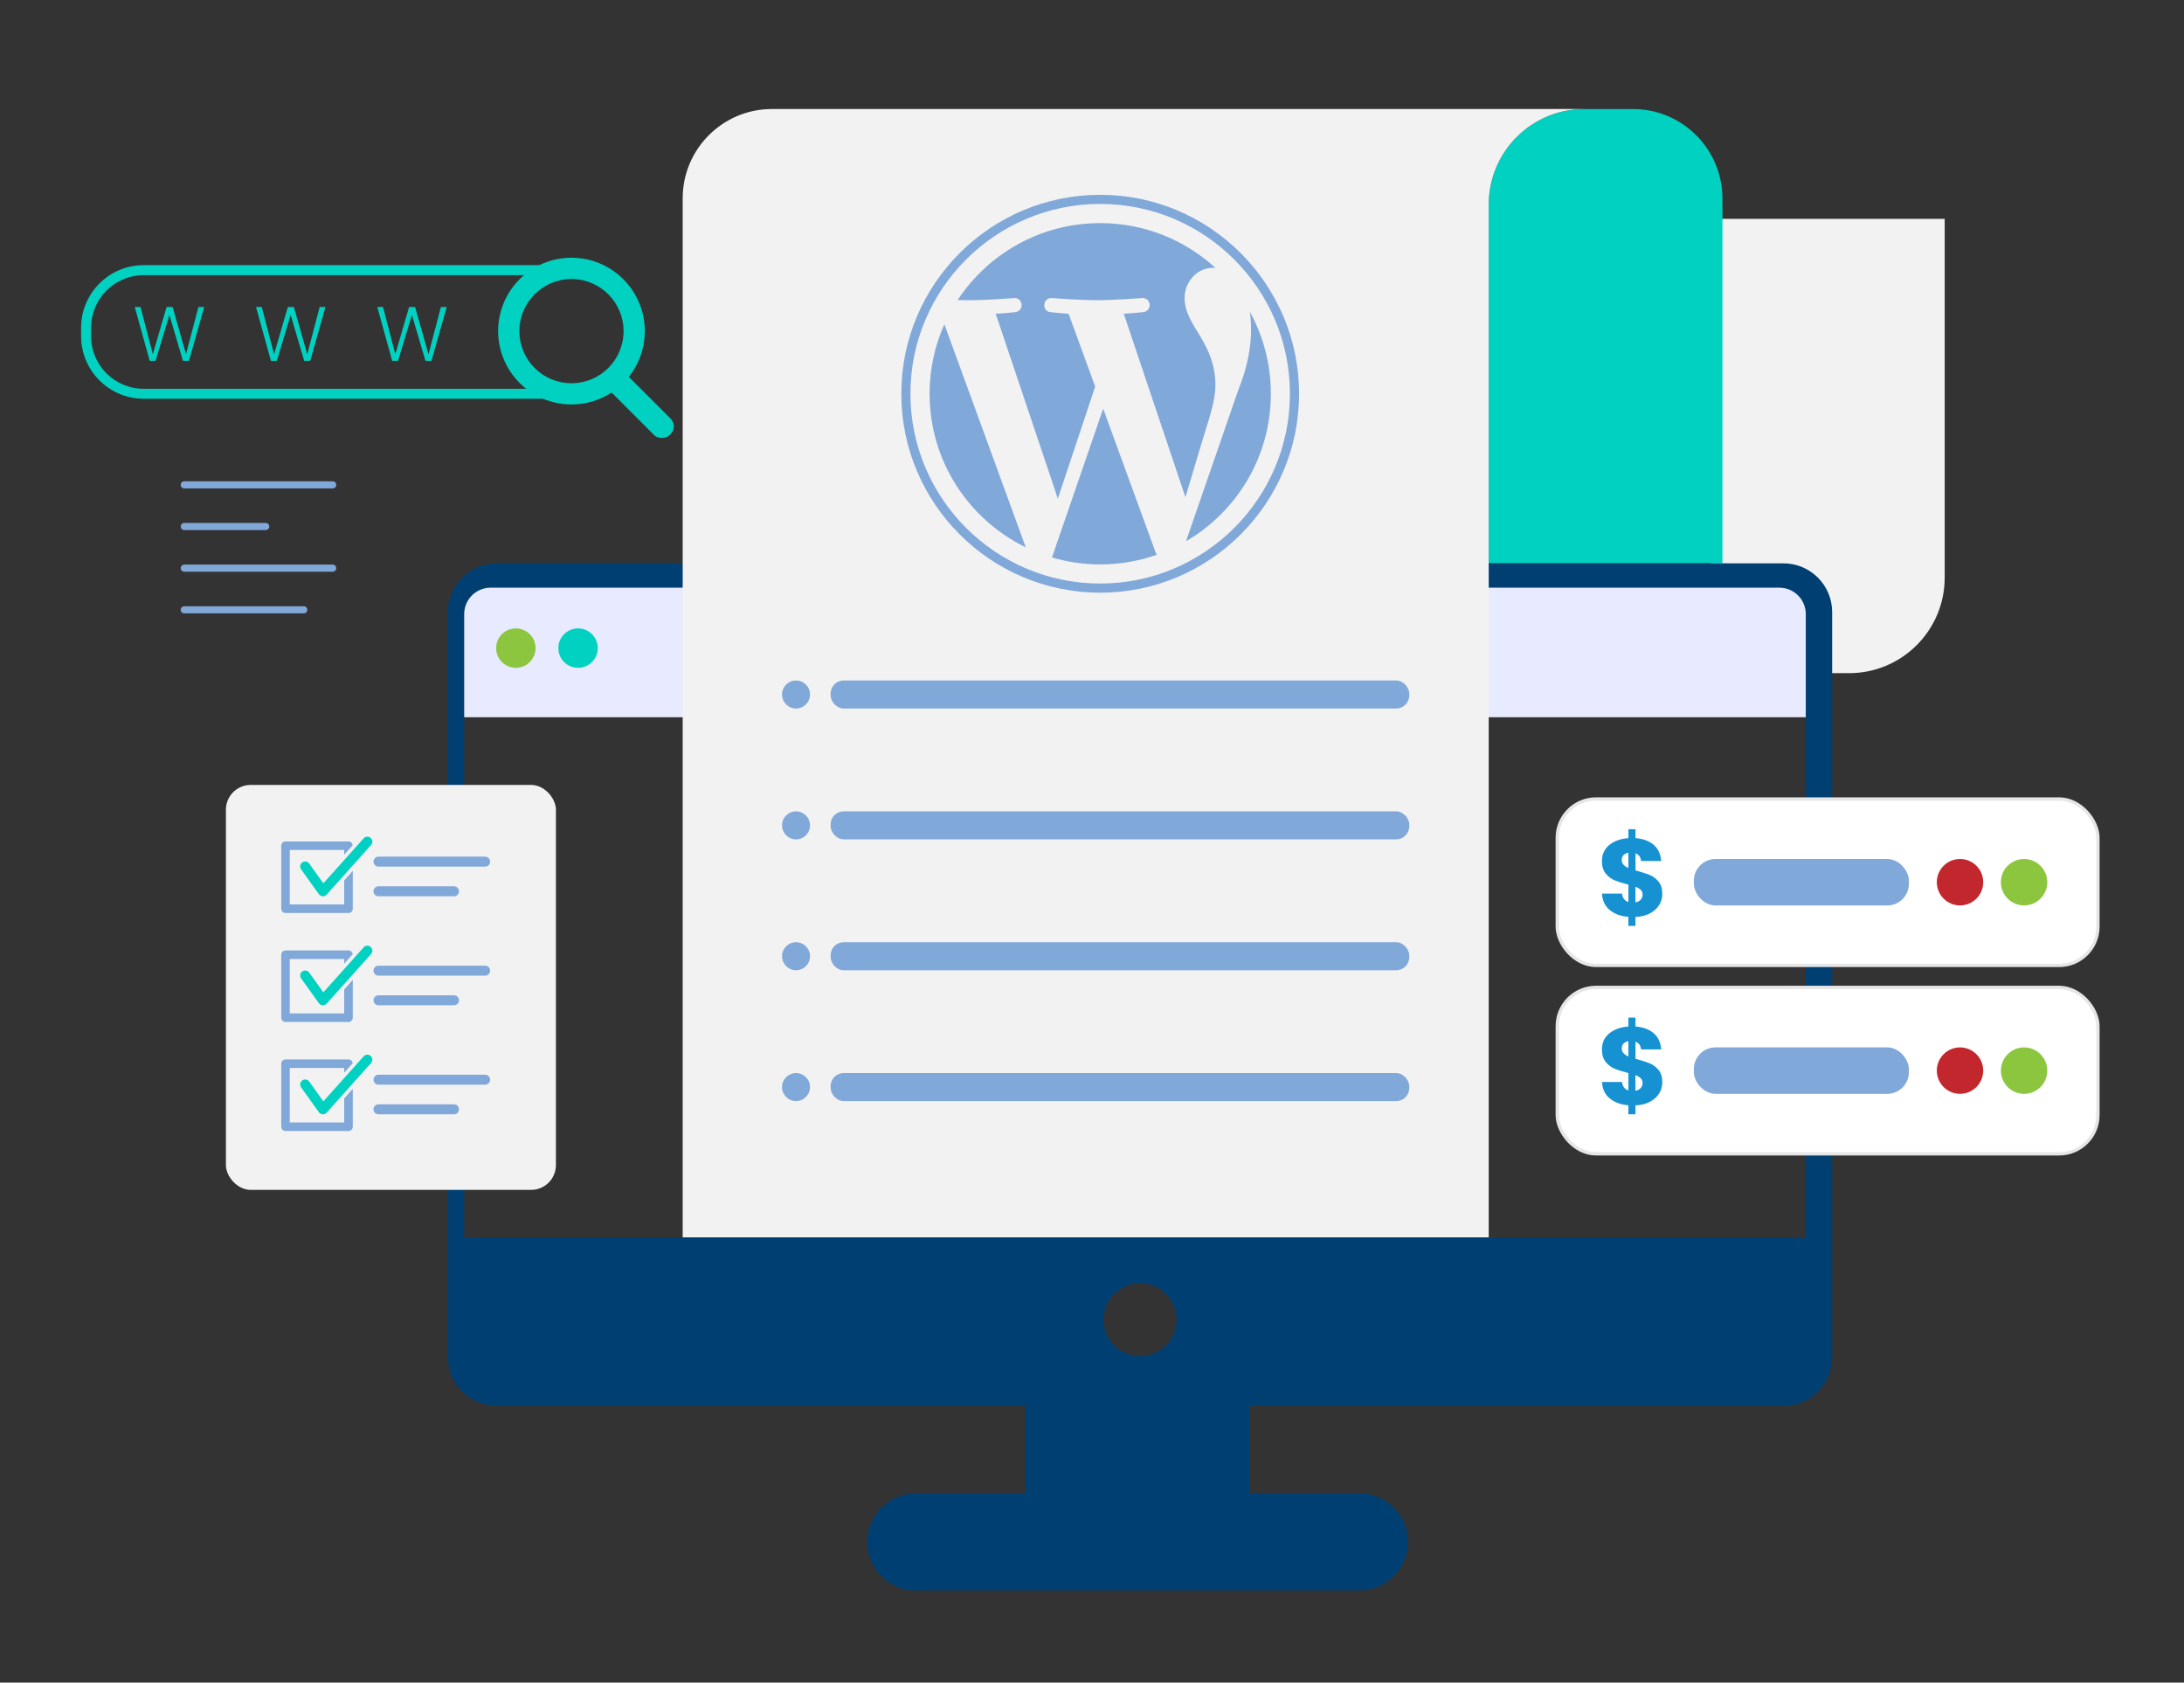 <svg xmlns="http://www.w3.org/2000/svg" id="Layer_1" width="656.91" height="505.96" viewBox="0 0 656.91 505.96"><rect x="0" y="0" width="656.91" height="505.96" fill="#333333" stroke="none"/><path d="M514.63,65.81v109.69c0,14.87,12.05,26.92,26.92,26.92h14.64c15.87,0,28.74-12.87,28.74-28.74v-107.87h-70.31Z" style="fill:#f2f2f2;"></path><path d="M518.08,169.4V59.71c0-14.87-12.05-26.92-26.92-26.92h-14.64c-15.87,0-28.74,12.87-28.74,28.74v107.87h70.31Z" style="fill:#00d1c1;"></path><path d="M147.76,174.1h387.41c5.56,0,10.07,4.51,10.07,10.07v31.5H137.92v-31.72c0-5.44,4.41-9.85,9.85-9.85Z" style="fill:#e8eaff;"></path><path d="M536.43,169.4H149.38c-8.09,0-14.65,6.56-14.65,14.65v224.05c0,8.09,6.56,14.65,14.65,14.65h159.09v26.26h-32.98c-8.08,0-14.63,6.55-14.63,14.63s6.55,14.63,14.63,14.63h133.36c8.08,0,14.63-6.55,14.63-14.63s-6.55-14.63-14.63-14.63h-32.98v-26.26h160.56c8.09,0,14.65-6.56,14.65-14.65v-224.05c0-8.09-6.56-14.65-14.65-14.65ZM342.91,407.82c-6.06,0-10.97-4.91-10.97-10.97s4.91-10.97,10.97-10.97,10.97,4.91,10.97,10.97-4.91,10.97-10.97,10.97ZM543.14,372.08H139.62v-187.42c0-4.38,3.55-7.94,7.94-7.94h387.65c4.38,0,7.94,3.55,7.94,7.94v187.42Z" style="fill:#003f72;"></path><path d="M447.78,169.4V61.52c0-15.87,12.87-28.74,28.74-28.74h-244.31c-14.84,0-26.87,12.03-26.87,26.87v312.42h242.44v-198.39" style="fill:#f2f2f2;"></path><path d="M279.61,118.4c0,20.31,11.8,37.86,28.92,46.18l-24.48-67.07c-2.85,6.38-4.44,13.44-4.44,20.88h0ZM365.57,115.81c0-6.34-2.28-10.73-4.23-14.15-2.6-4.23-5.04-7.81-5.04-12.03,0-4.72,3.58-9.11,8.62-9.11.23,0,.44.03.66.04-9.13-8.36-21.29-13.47-34.65-13.47-17.93,0-33.7,9.2-42.88,23.13,1.2.04,2.34.06,3.3.06,5.37,0,13.68-.65,13.68-.65,2.77-.16,3.09,3.9.33,4.23,0,0-2.78.33-5.87.49l18.69,55.58,11.23-33.68-8-21.91c-2.76-.16-5.38-.49-5.38-.49-2.77-.16-2.44-4.39.32-4.23,0,0,8.47.65,13.52.65,5.37,0,13.68-.65,13.68-.65,2.77-.16,3.09,3.9.33,4.23,0,0-2.79.33-5.87.49l18.54,55.16,5.12-17.1c2.22-7.1,3.91-12.2,3.91-16.59h0ZM331.82,122.89l-15.4,44.74c4.6,1.35,9.46,2.09,14.5,2.09,5.98,0,11.71-1.03,17.04-2.91-.14-.22-.26-.45-.37-.71l-15.78-43.21h0ZM375.95,93.78c.22,1.63.35,3.39.35,5.28,0,5.21-.97,11.06-3.9,18.38l-15.67,45.32c15.26-8.9,25.52-25.42,25.52-44.36,0-8.92-2.28-17.31-6.29-24.62h0ZM330.92,58.58c-32.98,0-59.82,26.83-59.82,59.82s26.84,59.82,59.82,59.82,59.82-26.83,59.82-59.82c0-32.98-26.84-59.82-59.82-59.82h0ZM330.92,175.47c-31.47,0-57.08-25.6-57.08-57.08s25.6-57.07,57.08-57.07,57.07,25.6,57.07,57.07-25.6,57.08-57.07,57.08h0Z" style="fill:#80a8d9;"></path><circle cx="239.43" cy="208.84" r="4.21" style="fill:#80a8d9;"></circle><rect x="249.84" y="204.62" width="174.04" height="8.43" rx="3.93" ry="3.93" style="fill:#80a8d9;"></rect><circle cx="239.43" cy="248.19" r="4.21" style="fill:#80a8d9;"></circle><rect x="249.84" y="243.97" width="174.04" height="8.43" rx="3.93" ry="3.93" style="fill:#80a8d9;"></rect><circle cx="239.43" cy="287.54" r="4.21" style="fill:#80a8d9;"></circle><rect x="249.84" y="283.33" width="174.04" height="8.43" rx="3.93" ry="3.93" style="fill:#80a8d9;"></rect><circle cx="239.43" cy="326.89" r="4.21" style="fill:#80a8d9;"></circle><rect x="249.84" y="322.68" width="174.04" height="8.43" rx="3.93" ry="3.93" style="fill:#80a8d9;"></rect><rect x="468.4" y="240.26" width="162.62" height="50.04" rx="11.66" ry="11.66" style="fill:#fff; stroke:#e6e6e6; stroke-miterlimit:10;"></rect><circle cx="589.54" cy="265.28" r="6.98" style="fill:#c1272d;"></circle><circle cx="608.81" cy="265.28" r="6.98" style="fill:#8cc63f;"></circle><rect x="509.49" y="258.3" width="64.67" height="13.97" rx="6.51" ry="6.51" style="fill:#80a8d9;"></rect><path d="M499.04,272.15c-.63,1.03-1.56,1.86-2.78,2.51-1.22.65-2.67,1.01-4.35,1.08v2.68h-2.12v-2.71c-2.34-.2-4.22-.9-5.65-2.1-1.43-1.2-2.19-2.84-2.28-4.91h6.02c.13,1.32.77,2.17,1.92,2.55v-5.23c-1.72-.44-3.09-.87-4.12-1.29s-1.92-1.09-2.69-2.02c-.77-.93-1.16-2.19-1.16-3.8,0-2,.74-3.61,2.23-4.83,1.49-1.21,3.4-1.89,5.74-2.05v-2.68h2.12v2.68c2.31.18,4.14.85,5.49,2.02,1.35,1.17,2.09,2.79,2.25,4.86h-6.05c-.13-1.19-.69-1.96-1.68-2.31v5.13c1.83.51,3.24.96,4.23,1.35.99.4,1.88,1.05,2.66,1.97.78.91,1.17,2.16,1.17,3.75,0,1.21-.31,2.33-.94,3.36ZM488.32,260.03c.34.37.83.7,1.47.99v-4.6c-.62.11-1.1.35-1.46.71s-.53.86-.53,1.5c0,.55.17,1.01.51,1.39ZM493.48,270.55c.38-.42.58-.94.58-1.56,0-.57-.18-1.04-.55-1.4-.36-.36-.9-.68-1.6-.94v4.69c.66-.11,1.18-.37,1.57-.79Z" style="fill:#1692d2;"></path><rect x="468.4" y="296.92" width="162.62" height="50.04" rx="11.66" ry="11.66" style="fill:#fff; stroke:#e6e6e6; stroke-miterlimit:10;"></rect><circle cx="589.54" cy="321.94" r="6.98" style="fill:#c1272d;"></circle><circle cx="608.81" cy="321.94" r="6.98" style="fill:#8cc63f;"></circle><rect x="509.49" y="314.95" width="64.67" height="13.97" rx="6.51" ry="6.51" style="fill:#80a8d9;"></rect><path d="M499.04,328.8c-.63,1.03-1.56,1.86-2.78,2.51-1.22.65-2.67,1.01-4.35,1.08v2.68h-2.12v-2.71c-2.34-.2-4.22-.9-5.65-2.1-1.43-1.2-2.19-2.84-2.28-4.91h6.02c.13,1.32.77,2.17,1.92,2.55v-5.23c-1.72-.44-3.09-.87-4.12-1.29s-1.92-1.09-2.69-2.02c-.77-.93-1.16-2.19-1.16-3.8,0-2,.74-3.61,2.23-4.83,1.49-1.21,3.4-1.89,5.74-2.05v-2.68h2.12v2.68c2.31.18,4.14.85,5.49,2.02,1.35,1.17,2.09,2.79,2.25,4.86h-6.05c-.13-1.19-.69-1.96-1.68-2.31v5.13c1.83.51,3.24.96,4.23,1.35.99.4,1.88,1.05,2.66,1.97.78.91,1.17,2.16,1.17,3.75,0,1.21-.31,2.33-.94,3.36ZM488.32,316.69c.34.37.83.7,1.47.99v-4.6c-.62.11-1.1.35-1.46.71s-.53.86-.53,1.5c0,.55.17,1.01.51,1.39ZM493.48,327.2c.38-.42.58-.94.58-1.56,0-.57-.18-1.04-.55-1.4-.36-.36-.9-.68-1.6-.94v4.69c.66-.11,1.18-.37,1.57-.79Z" style="fill:#1692d2;"></path><rect x="67.95" y="236.03" width="99.26" height="121.77" rx="7.46" ry="7.46" style="fill:#f2f2f2;"></rect><path d="M145.92,260.6h-32.08c-.83,0-1.5-.67-1.5-1.5s.67-1.5,1.5-1.5h32.08c.83,0,1.5.67,1.5,1.5s-.67,1.5-1.5,1.5Z" style="fill:#80a8d9;"></path><path d="M136.56,269.51h-22.72c-.83,0-1.5-.67-1.5-1.5s.67-1.5,1.5-1.5h22.72c.83,0,1.5.67,1.5,1.5s-.67,1.5-1.5,1.5Z" style="fill:#80a8d9;"></path><path d="M97.13,269.51s-.05,0-.08,0c-.45-.03-.87-.26-1.14-.63l-5.34-7.46c-.48-.67-.33-1.61.35-2.09.67-.48,1.61-.33,2.09.35l4.25,5.94,12.12-13.53c.55-.62,1.5-.67,2.12-.12.62.55.67,1.5.12,2.12l-13.37,14.93c-.29.32-.69.5-1.12.5Z" style="fill:#00d1c1;"></path><path d="M103.53,264.72v7.24h-16.37v-16.37h16.37v1.41l2.56-2.85c-.08-.64-.61-1.13-1.27-1.13h-18.94c-.71,0-1.29.58-1.29,1.29v18.94c0,.71.58,1.29,1.29,1.29h18.94c.71,0,1.29-.58,1.29-1.29v-11.4l-2.57,2.87Z" style="fill:#80a8d9;"></path><path d="M145.92,293.38h-32.08c-.83,0-1.5-.67-1.5-1.5s.67-1.5,1.5-1.5h32.08c.83,0,1.5.67,1.5,1.5s-.67,1.5-1.5,1.5Z" style="fill:#80a8d9;"></path><path d="M136.56,302.29h-22.72c-.83,0-1.5-.67-1.5-1.5s.67-1.5,1.5-1.5h22.72c.83,0,1.5.67,1.5,1.5s-.67,1.5-1.5,1.5Z" style="fill:#80a8d9;"></path><path d="M97.13,302.29s-.05,0-.08,0c-.45-.03-.87-.25-1.14-.63l-5.34-7.46c-.48-.67-.33-1.61.35-2.09.67-.48,1.61-.33,2.09.35l4.25,5.94,12.12-13.53c.55-.62,1.5-.67,2.12-.12.62.55.67,1.5.12,2.12l-13.37,14.93c-.29.32-.69.5-1.12.5Z" style="fill:#00d1c1;"></path><path d="M103.53,297.5v7.24h-16.37v-16.37h16.37v1.41l2.56-2.85c-.08-.64-.61-1.13-1.27-1.13h-18.94c-.71,0-1.29.58-1.29,1.29v18.94c0,.71.58,1.29,1.29,1.29h18.94c.71,0,1.29-.58,1.29-1.29v-11.4l-2.57,2.87Z" style="fill:#80a8d9;"></path><path d="M145.92,326.16h-32.08c-.83,0-1.5-.67-1.5-1.5s.67-1.5,1.5-1.5h32.08c.83,0,1.5.67,1.5,1.5s-.67,1.5-1.5,1.5Z" style="fill:#80a8d9;"></path><path d="M136.56,335.07h-22.72c-.83,0-1.5-.67-1.5-1.5s.67-1.5,1.5-1.5h22.72c.83,0,1.5.67,1.5,1.5s-.67,1.5-1.5,1.5Z" style="fill:#80a8d9;"></path><path d="M97.13,335.07s-.05,0-.08,0c-.45-.03-.87-.25-1.14-.63l-5.34-7.46c-.48-.67-.33-1.61.35-2.09.67-.48,1.61-.33,2.09.35l4.25,5.94,12.12-13.53c.55-.62,1.5-.67,2.12-.12.62.55.67,1.5.12,2.12l-13.37,14.93c-.29.32-.69.5-1.12.5Z" style="fill:#00d1c1;"></path><path d="M103.53,330.28v7.24h-16.37v-16.37h16.37v1.41l2.56-2.85c-.08-.64-.61-1.13-1.27-1.13h-18.94c-.71,0-1.29.58-1.29,1.29v18.94c0,.71.58,1.29,1.29,1.29h18.94c.71,0,1.29-.58,1.29-1.29v-11.4l-2.57,2.87Z" style="fill:#80a8d9;"></path><path d="M174.58,119.9H43.21c-10.38,0-18.82-8.44-18.82-18.82v-2.53c0-10.38,8.44-18.82,18.82-18.82h131.37c10.38,0,18.82,8.44,18.82,18.82v2.53c0,10.38-8.44,18.82-18.82,18.82ZM43.21,82.74c-8.72,0-15.82,7.1-15.82,15.82v2.53c0,8.72,7.1,15.82,15.82,15.82h131.37c8.72,0,15.82-7.1,15.82-15.82v-2.53c0-8.72-7.1-15.82-15.82-15.82H43.21Z" style="fill:#00d1c1;"></path><path d="M40.53,92.32h1.74l3.7,14.19,4.14-14.19h1.81l4.03,14.19,3.73-14.19h1.74l-4.58,16.18h-1.81l-4.07-13.8-4.17,13.8-1.76.02-4.49-16.21Z" style="fill:#00d1c1;"></path><path d="M77,92.32h1.74l3.7,14.19,4.14-14.19h1.81l4.03,14.19,3.73-14.19h1.74l-4.58,16.18h-1.81l-4.07-13.8-4.17,13.8-1.76.02-4.49-16.21Z" style="fill:#00d1c1;"></path><path d="M113.47,92.32h1.74l3.7,14.19,4.14-14.19h1.81l4.03,14.19,3.73-14.19h1.74l-4.58,16.18h-1.81l-4.07-13.8-4.17,13.8-1.76.02-4.49-16.21Z" style="fill:#00d1c1;"></path><rect x="189.16" y="109.22" width="7" height="25.13" rx="3.26" ry="3.26" transform="translate(-29.69 171.9) rotate(-45)" style="fill:#00d1c1;"></rect><path d="M171.89,77.5c-12.18,0-22.06,9.88-22.06,22.06s9.88,22.06,22.06,22.06,22.06-9.88,22.06-22.06-9.88-22.06-22.06-22.06ZM171.89,115.24c-8.66,0-15.67-7.02-15.67-15.67s7.02-15.67,15.67-15.67,15.67,7.02,15.67,15.67-7.02,15.67-15.67,15.67Z" style="fill:#00d1c1;"></path><path d="M100.07,146.87h-44.65c-.59,0-1.07-.48-1.07-1.07s.48-1.07,1.07-1.07h44.65c.59,0,1.07.48,1.07,1.07s-.48,1.07-1.07,1.07Z" style="fill:#80a8d9;"></path><path d="M79.93,159.39h-24.5c-.59,0-1.07-.48-1.07-1.07s.48-1.07,1.07-1.07h24.5c.59,0,1.07.48,1.07,1.07s-.48,1.07-1.07,1.07Z" style="fill:#80a8d9;"></path><path d="M100.07,171.91h-44.65c-.59,0-1.07-.48-1.07-1.07s.48-1.07,1.07-1.07h44.65c.59,0,1.07.48,1.07,1.07s-.48,1.07-1.07,1.07Z" style="fill:#80a8d9;"></path><path d="M91.36,184.44h-35.94c-.59,0-1.07-.48-1.07-1.07s.48-1.07,1.07-1.07h35.94c.59,0,1.07.48,1.07,1.07s-.48,1.07-1.07,1.07Z" style="fill:#80a8d9;"></path><circle cx="155.16" cy="194.89" r="5.93" style="fill:#8cc63f;"></circle><circle cx="173.87" cy="194.89" r="5.93" style="fill:#00d1c1;"></circle></svg>